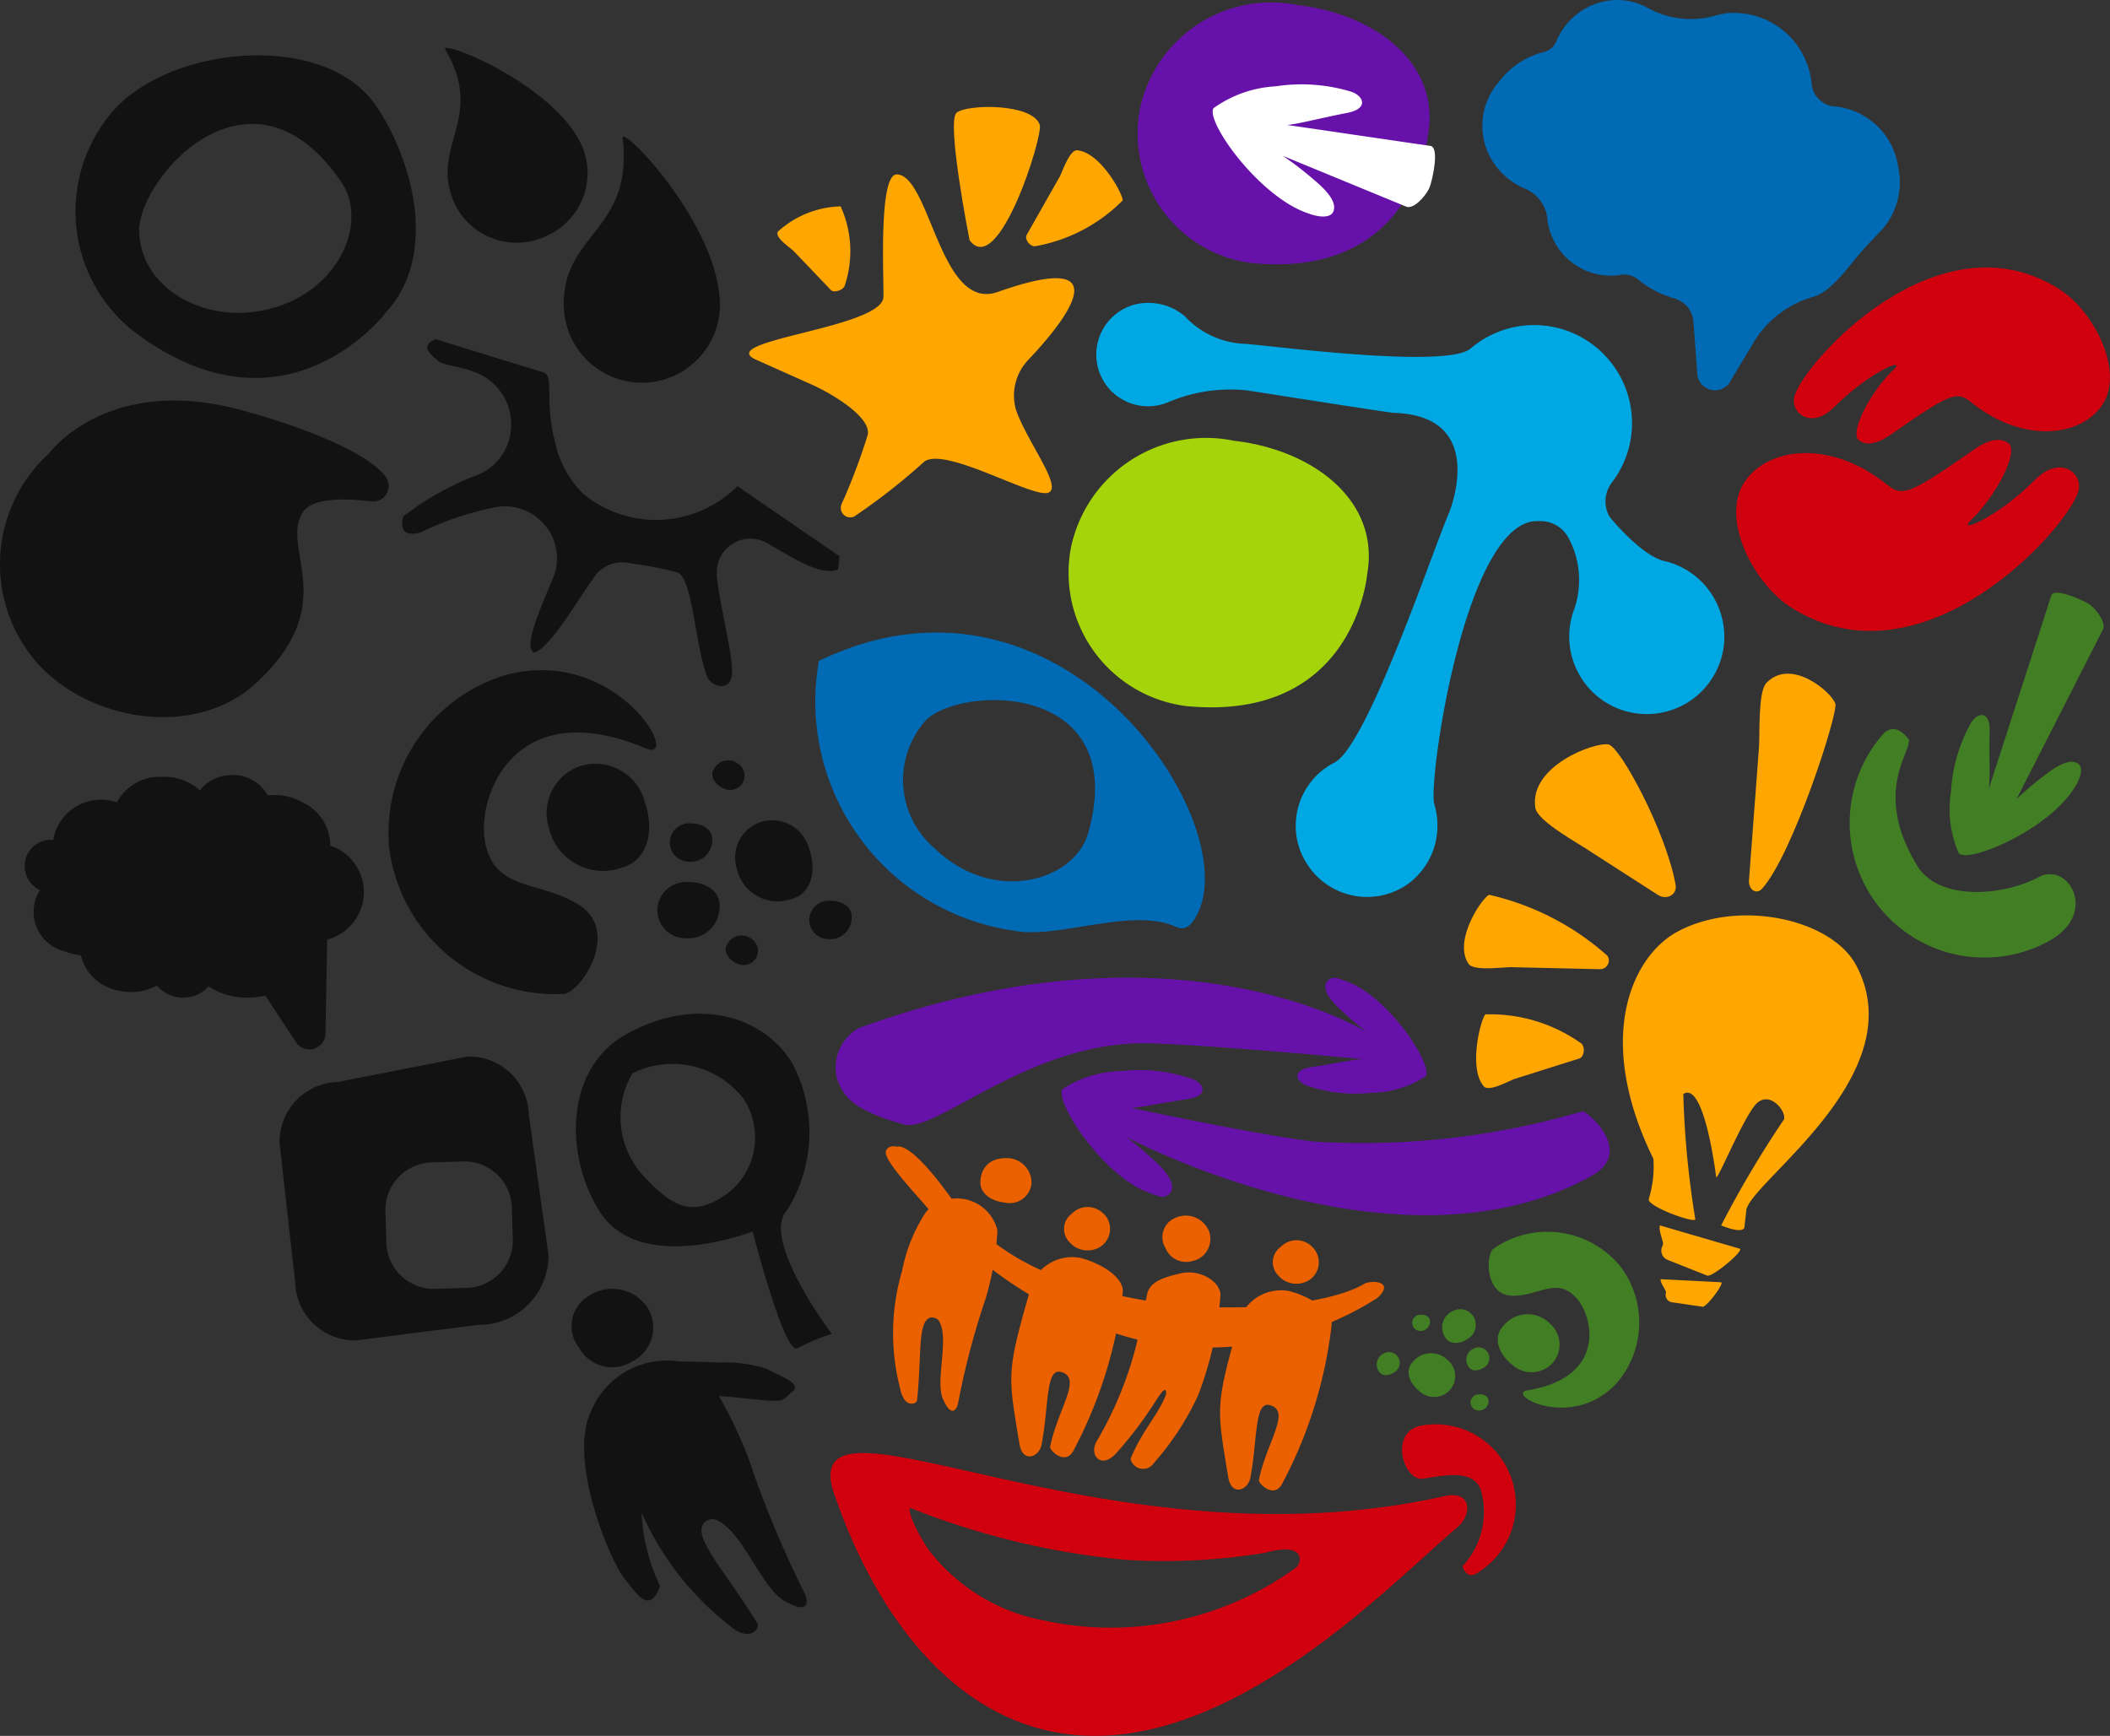 <svg xmlns="http://www.w3.org/2000/svg" width="72.535" height="59.677" viewBox="0 0 72.535 59.677">
  <rect x="0" y="0" width="72.535" height="59.677" fill="#333333" stroke="none"/>
  <g id="Grupo_350" data-name="Grupo 350" transform="translate(0 0)">
    <g id="Grupo_106" data-name="Grupo 106">
      <path id="Trazado_36" data-name="Trazado 36" d="M-7070.634,4204.275a7.963,7.963,0,0,0,6.446,9.233c.085.015.17.029.256.041,1.512.3,4.073-.826,5.576-.129.373.172.6-.157.774-.529C-7056.109,4209.588-7062.382,4200.289-7070.634,4204.275Zm4,6.463a3.087,3.087,0,0,1-.383-4.353c.022-.025.042-.051.065-.078,1.274-1.218,7.015-1.294,5.581,3.867-.471,1.69-3.271,2.474-5.263.562Z" transform="translate(7098.785 -4181.553)" fill="#006ab5"/>
      <path id="Trazado_162" data-name="Trazado 162" d="M-7028.468,4180.652a2.441,2.441,0,0,1,.789-2.707,2.463,2.463,0,0,1,.409-.262c1.136-.58,3.421-7.412,3.936-8.58,0,0,1.389-3.339-1.882-3.441-.2-.007-4.887-.751-5.1-.778a5.471,5.471,0,0,0-2.7.423,1.843,1.843,0,0,1-.354.1,1.785,1.785,0,0,1-1.715-.658,1.781,1.781,0,0,1,.319-2.5,1.785,1.785,0,0,1,.62-.31,1.942,1.942,0,0,1,1.732.4,2.964,2.964,0,0,0,2.1.95c1.063.086,6.908.853,7.721.161a3.416,3.416,0,0,1,1.177-.653,3.362,3.362,0,0,1,3.663,1.145,3.365,3.365,0,0,1,.014,4.121,1.071,1.071,0,0,0-.089,1.146c.023.042,1.094,1.357,1.893,1.544a2.662,2.662,0,0,1,1.937,1.784,2.659,2.659,0,0,1-.844,2.875,2.669,2.669,0,0,1-3.755-.372,2.744,2.744,0,0,1-.294-.446,2.659,2.659,0,0,1-.163-2.113,3.065,3.065,0,0,0-.132-2.448l-.038-.071a1.089,1.089,0,0,0-1.015-.579h-.021c-2.52-.106-3.8,9-3.58,9.72a2.507,2.507,0,0,1,.108.679,2.473,2.473,0,0,1-1.019,2.08,2.442,2.442,0,0,1-3.4-.6A2.517,2.517,0,0,1-7028.468,4180.652Z" transform="translate(7073.145 -4151.467)" fill="#00a8e3"/>
      <g id="Grupo_94" data-name="Grupo 94" transform="translate(25.752 3.676)">
        <path id="Trazado_20" data-name="Trazado 20" d="M-7076.766,4151.161c.021-.625-.18-4.24.467-4.214,1.146.047,1.483,4.741,3.463,4.041,4.577-1.615,1.979,1.354,1.073,2.31a1.785,1.785,0,0,0-.452,1.722c.018.053.036.1.056.157.46,1.138,1.522,2.5,1.074,2.708-.5.232-3.546-1.6-4.279-1.062a21.122,21.122,0,0,1-2.41,1.887.325.325,0,0,1-.429-.167.325.325,0,0,1,0-.263,21.323,21.323,0,0,0,.89-2.353c.182-.635-1.3-1.479-1.907-1.75l-1.888-.844C-7082.709,4152.66-7076.8,4152.244-7076.766,4151.161Z" transform="translate(7081.383 -4144.627)" fill="#ffa600"/>
        <path id="Trazado_163" data-name="Trazado 163" d="M-7054.733,4142.923s-.809-4.088-.446-4.384,2.6-.333,2.859.416C-7052.2,4139.329-7053.737,4144.266-7054.733,4142.923Z" transform="translate(7062.312 -4138.341)" fill="#ffa600"/>
        <path id="Trazado_164" data-name="Trazado 164" d="M-7045.757,4147.159c-.192-.012-.353-.259-.27-.4l1.135-2c.1-.2.344-.926.6-.9.78.064,1.552,1.465,1.563,1.72A5.6,5.6,0,0,1-7045.757,4147.159Z" transform="translate(7055.573 -4142.367)" fill="#ffa600"/>
        <path id="Trazado_165" data-name="Trazado 165" d="M-7075.471,4153.775c-.087.149-.372.224-.466.126l-1.277-1.337c-.13-.129-.67-.473-.543-.675a3.332,3.332,0,0,1,2.154-.865A3.724,3.724,0,0,1-7075.471,4153.775Z" transform="translate(7078.749 -4147.605)" fill="#ffa600"/>
      </g>
      <g id="Grupo_95" data-name="Grupo 95" transform="translate(39.105 0.083)">
        <path id="Trazado_39" data-name="Trazado 39" d="M-7024.725,4124.212a4.615,4.615,0,0,0-5.46,3.568,4.491,4.491,0,0,0,3.572,5.251c.082.015.164.028.247.039,5.644.58,6.081-4.375,6.081-4.375.453-2.446-1.777-4.172-4.438-4.484Z" transform="translate(7030.266 -4124.113)" fill="#6711ab"/>
        <path id="Trazado_166" data-name="Trazado 166" d="M-7013.327,4136.529l-4.939-.723c.458-.048,1.021-.211,2.058-.414.745-.143.576-.571.162-.723a5.867,5.867,0,0,0-2.61-.192,4.054,4.054,0,0,0-2.143.752c-.28.44,1.515,2.979,3.183,3.592l.13.046c.276.095.721.17.814-.105s-.156-.6-.473-.894a12.136,12.136,0,0,0-1.269-1l4.252,1.751c.28.087.727-.449.813-.729S-7013.038,4136.621-7013.327,4136.529Z" transform="translate(7023.411 -4131.593)" fill="#fff"/>
      </g>
      <path id="Trazado_167" data-name="Trazado 167" d="M-6972.646,4129.529h0a2.439,2.439,0,0,0-2.266-2.068.878.878,0,0,1-.7-.707.094.094,0,0,0-.005-.038h0a2.683,2.683,0,0,0-2.886-2.455,2.6,2.6,0,0,0-.4.077,3.054,3.054,0,0,1-2.324-.243,2.146,2.146,0,0,0-1.3-.274,2.3,2.3,0,0,0-1.867,1.408.627.627,0,0,1-.447.375,2.726,2.726,0,0,0-1.51,1h0a2.293,2.293,0,0,0,.176,3.238,2.387,2.387,0,0,0,.7.451,1.275,1.275,0,0,1,.762.943v.008a2.2,2.2,0,0,0,2.342,2.037,2.078,2.078,0,0,0,.237-.03h0a.744.744,0,0,1,.558.173,3.44,3.44,0,0,0,1.248.648.9.9,0,0,1,.647.789l.126,1.719a.617.617,0,0,0,.589.644.616.616,0,0,0,.506-.23l.8-1.332a3.507,3.507,0,0,1,2.084-1.645c.355-.091.751-.415,1.39-1.221.3-.382.645-.73.98-1.082A2.477,2.477,0,0,0-6972.646,4129.529Z" transform="translate(7037.896 -4123.809)" fill="#006ab5"/>
      <g id="Grupo_96" data-name="Grupo 96" transform="translate(63.582 20.378)">
        <path id="Trazado_168" data-name="Trazado 168" d="M-6923.471,4198.665c-.241-.137-1.114-.534-1.254-.289l-2.152,6.658c.047-.432.007-.984.026-1.979.017-.716-.413-.646-.634-.295a5.5,5.5,0,0,0-.694,2.371,3.8,3.8,0,0,0,.268,2.126c.352.345,3.05-.8,3.95-2.219.022-.035.047-.074.068-.106.143-.236.3-.633.063-.771s-.586.025-.92.257a11.509,11.509,0,0,0-1.174.971l2.964-5.819C-6922.823,4199.318-6923.23,4198.8-6923.471,4198.665Z" transform="translate(6931.666 -4198.298)" fill="#427f24"/>
        <path id="Trazado_169" data-name="Trazado 169" d="M-6934.3,4220.518c-1.239.66-3.419.815-4.156-.377-1.609-2.611-.122-4.027-.315-4.375,0,0-.445-.652-.883-.151a4.625,4.625,0,0,0-.562,5.269,4.629,4.629,0,0,0,6.288,1.823v0C-6932.222,4221.76-6933.271,4219.964-6934.3,4220.518Z" transform="translate(6940.794 -4210.739)" fill="#427f24"/>
      </g>
      <g id="Grupo_97" data-name="Grupo 97" transform="translate(28.726 33.609)">
        <path id="Trazado_170" data-name="Trazado 170" d="M-7068.152,4250.152c.2.423.271,1,2.307,1.558,1.081.3,4.253-2.8,8.221-2.792,1.663,0,7.545.542,7.545.542-.4.024-.889.146-1.789.281-.648.1-.519.471-.169.619a5.091,5.091,0,0,0,2.244.26,3.469,3.469,0,0,0,1.875-.569c.256-.37-1.194-2.622-2.61-3.216-.14-.059-.284-.106-.4-.149a.33.33,0,0,0-.41.156c-.106.236.1.527.369.8a10.314,10.314,0,0,0,1.058.909s-6.508-4.14-17.488-.159A1.564,1.564,0,0,0-7068.152,4250.152Z" transform="translate(7068.203 -4246.66)" fill="#6711ab"/>
        <path id="Trazado_171" data-name="Trazado 171" d="M-7021.888,4259.7a26.921,26.921,0,0,1-9.187,1.047c-1.8-.192-6.339-1.163-6.339-1.163.434-.026.97-.159,1.952-.306.707-.106.565-.514.183-.676a5.515,5.515,0,0,0-2.448-.284,3.8,3.8,0,0,0-2.047.621c-.28.4,1.306,2.864,2.854,3.514.155.065.315.122.448.167a.354.354,0,0,0,.438-.174c.106-.258-.114-.579-.4-.873a12.057,12.057,0,0,0-1.151-.994s9.346,5.025,15.987,1.35C-7020.136,4261.117-7021.622,4259.8-7021.888,4259.7Z" transform="translate(7047.574 -4255.105)" fill="#6711ab"/>
      </g>
      <g id="Grupo_98" data-name="Grupo 98" transform="translate(28.551 48.967)">
        <path id="Trazado_42" data-name="Trazado 42" d="M-7060.588,4316.083c-4.023-.454-6.763-4.154-8.193-8.47-.951-3.811,9.509,2.867,21.047.275.952-.211.942.64.458,1.057C-7049.618,4310.93-7055.075,4316.707-7060.588,4316.083Zm-5.485-7.788c-.212-.008.305,1.065.7,1.558a6.473,6.473,0,0,0,3.859,2.309,10.855,10.855,0,0,0,8.688-1.826c.158-.125.375-.9-1.071-.5a21.46,21.46,0,0,1-4.78.244,26.669,26.669,0,0,1-7.4-1.778Z" transform="translate(7068.841 -4305.42)" fill="#d1000f"/>
        <path id="Trazado_172" data-name="Trazado 172" d="M-6996.295,4304.665c.822-.135,1.811-.325,2,.487a2.744,2.744,0,0,1-.659,2.526s.127.452.469.254a2.751,2.751,0,0,0,1.322-2.862,2.757,2.757,0,0,0-3.2-2.229C-6997.5,4303.045-6996.983,4304.782-6996.295,4304.665Z" transform="translate(7016.678 -4302.798)" fill="#d1000f"/>
      </g>
      <path id="Trazado_39-2" data-name="Trazado 39-2" d="M-7033.26,4178.93a4.745,4.745,0,0,0-5.6,3.7,4.617,4.617,0,0,0,3.7,5.381c.083.016.168.029.254.041,5.812.569,6.233-4.529,6.233-4.529.456-2.518-1.847-4.284-4.587-4.592Z" transform="translate(7075.671 -4163.779)" fill="#a6d40a"/>
      <g id="Grupo_101" data-name="Grupo 101" transform="translate(59.683 9.196)">
        <g id="Grupo_99" data-name="Grupo 99" transform="translate(1.983)">
          <path id="Trazado_173" data-name="Trazado 173" d="M-6941.556,4162.169c-.609-.46-.58-.634-2.888.989-.227.158-.721.469-1.081.229l-.022-.015c-.363-.242.382-1.676,1.176-2.43.489-.463-.814.058-2.033,1.278-.809.81-1.53.183-1.37-.374.348-1.181,4.924-6.3,9.088-3.687,1.2.752,2.283,2.847,1.481,4.01C-6937.96,4163.251-6939.862,4163.448-6941.556,4162.169Z" transform="translate(6947.796 -4157.425)" fill="#d1000f"/>
        </g>
        <g id="Grupo_100" data-name="Grupo 100" transform="translate(0 5.925)">
          <path id="Trazado_174" data-name="Trazado 174" d="M-6950.018,4180.5c.66.5.629.686,3.131-1.073.245-.172.782-.509,1.173-.247l.023.014c.393.265-.416,1.818-1.276,2.643-.528.5.882-.062,2.205-1.387.877-.877,1.66-.2,1.479.405-.374,1.282-5.337,6.837-9.858,4-1.3-.816-2.477-3.087-1.6-4.348C-6953.918,4179.325-6951.856,4179.111-6950.018,4180.5Z" transform="translate(6955.045 -4179.082)" fill="#d1000f"/>
        </g>
      </g>
      <g id="Grupo_102" data-name="Grupo 102" transform="translate(50.327 23.16)">
        <path id="Trazado_175" data-name="Trazado 175" d="M-6961.911,4278.592l-2.742-.8c-.066.169.137.57.1.665l-.029.073a.342.342,0,0,0,.19.445h0l1.362.542C-6962.851,4279.579-6961.745,4278.652-6961.911,4278.592Z" transform="translate(6971.391 -4258.823)" fill="#ffa600"/>
        <path id="Trazado_22" data-name="Trazado 22" d="M-6968.231,4247.2a3.823,3.823,0,0,1-.159,1.386c-.053.258,1.625.858,1.6.688a32.019,32.019,0,0,1-.413-4.3c.729-.476,1.13,2.853,1.13,2.853.02.181.844-1.84,1.318-2.447s1.1.175,1.016.463a35.905,35.905,0,0,0-2.163,3.647s.739.316.8.064l.068-.607c.218-1.014,5.765-4.665,3.774-8.4-.846-1.584-4.005-2.286-6.12-1.168C-6968.923,4240.189-6970.3,4242.977-6968.231,4247.2Z" transform="translate(6974.742 -4230.522)" fill="#ffa600"/>
        <path id="Trazado_176" data-name="Trazado 176" d="M-6984.091,4252.3c.133.149.079.458-.082.51l-2.216.7c-.217.075-.892.462-1.068.254-.529-.623-.114-2.27.056-2.472A5.39,5.39,0,0,1-6984.091,4252.3Z" transform="translate(6988.135 -4239.579)" fill="#ffa600"/>
        <path id="Trazado_177" data-name="Trazado 177" d="M-6975.5,4222.173c.062.354-.33.547-.635.329l-2.268-1.458c-.417-.293-1.851-1.049-1.921-1.527-.212-1.434,2.053-2.265,2.518-2.17C-6977.4,4217.426-6975.818,4220.37-6975.5,4222.173Z" transform="translate(6982.775 -4214.913)" fill="#ffa600"/>
        <path id="Trazado_178" data-name="Trazado 178" d="M-6984.319,4238.348a.3.3,0,0,1-.087.416.318.318,0,0,1-.155.048l-3.072-.07c-.3,0-1.284.143-1.459-.117-.528-.78.435-2.232.708-2.371A9.165,9.165,0,0,1-6984.319,4238.348Z" transform="translate(6989.248 -4228.652)" fill="#ffa600"/>
        <path id="Trazado_179" data-name="Trazado 179" d="M-6952.979,4215.854c-.2.227-.479.043-.454-.292l.345-4.583c.027-.454-.034-1.891.249-2.189.845-.895,2.255.317,2.374.71C-6950.364,4209.834-6951.931,4214.688-6952.979,4215.854Z" transform="translate(6963.231 -4208.467)" fill="#ffa600"/>
      </g>
      <path id="Trazado_180" data-name="Trazado 180" d="M-7027.041,4277.65a.767.767,0,0,0,.985.459.078.078,0,0,0,.015,0,.778.778,0,0,0,.522-.966c0-.008,0-.017-.006-.023a.866.866,0,0,0-1.12-.5l-.058.024a.714.714,0,0,0-.378.934c.012.026.023.051.037.075Z" transform="translate(7067.096 -4234.771)" fill="#eb6100"/>
      <path id="Trazado_181" data-name="Trazado 181" d="M-7049.028,4269.348c-1-.062-.988.79-.988.79-.034.422.391.7.862.739h0a.751.751,0,0,0,.884-.588c0-.019.006-.041.009-.06A.846.846,0,0,0-7049.028,4269.348Z" transform="translate(7083.72 -4229.53)" fill="#eb6100"/>
      <path id="Trazado_182" data-name="Trazado 182" d="M-7038.175,4275.691a.757.757,0,0,0-1.057.028h0a.646.646,0,0,0-.148.9.491.491,0,0,0,.069.082.825.825,0,0,0,1.1.127.734.734,0,0,0,.143-1.028A.788.788,0,0,0-7038.175,4275.691Z" transform="translate(7076.079 -4233.994)" fill="#eb6100"/>
      <path id="Trazado_183" data-name="Trazado 183" d="M-7031.381,4284.536c.057-.476-.673-.95-1.343-.8-.57.131-1.1.275-1.179.749l-.363,1.7a12.654,12.654,0,0,1-1.35,3.3c-.317.5.145,1.039.689.4a13.862,13.862,0,0,0,1.391-1.863c.335-.518.3-.149.28-.1-.26.682-.816,1.223-1.211,2.192a.442.442,0,0,0,.522.339.442.442,0,0,0,.279-.193,9.607,9.607,0,0,0,1.512-2.309A11.868,11.868,0,0,0-7031.381,4284.536Z" transform="translate(7073.333 -4239.963)" fill="#eb6100"/>
      <path id="Trazado_184" data-name="Trazado 184" d="M-7059.268,4281.3c.315.726.494.279.517.163a26.353,26.353,0,0,1,.946-3.6,9.867,9.867,0,0,0,.409-2.363,1.437,1.437,0,0,0-1.735-1.054,1.434,1.434,0,0,0-.724.431,5.543,5.543,0,0,0-.814,2.008,7.549,7.549,0,0,0-.076,4.035c.143.74.575.548.587.432.166-1.616.01-2.732.469-2.853a.349.349,0,0,1,.261.083C-7059.017,4279.167-7059.55,4280.658-7059.268,4281.3Z" transform="translate(7091.684 -4233.205)" fill="#eb6100"/>
      <path id="Trazado_185" data-name="Trazado 185" d="M-7042.295,4283.022c.063-.552-.829-1.045-1.47-1.2a1.514,1.514,0,0,0-1.637.845c-.9,3.109-.848,3.1-.446,5.541.109.691.678.467.761.045.252-1.281.134-2.641.658-2.509.773.192-.1,1.268-.362,2.575-.025.123.541.679.816.105A15.4,15.4,0,0,0-7042.295,4283.022Z" transform="translate(7080.891 -4238.58)" fill="#eb6100"/>
      <path id="Trazado_186" data-name="Trazado 186" d="M-7045.474,4272.59c-1.133.69-4.687,1.163-8.13.451-3.35-.689-5-1.932-6.093-3.453-1.417-1.967-1.817-1.715-1.817-1.715s-.3-.093-.389.148.688,1.116,1.3,1.8a13.967,13.967,0,0,0,7.593,4.741,10.9,10.9,0,0,0,8-1.491C-7044.371,4272.482-7045.236,4272.445-7045.474,4272.59Z" transform="translate(7092.358 -4228.447)" fill="#eb6100"/>
      <path id="Trazado_187" data-name="Trazado 187" d="M-7011.94,4279.863a.756.756,0,0,0-1.056.026h0a.649.649,0,0,0-.151.905.819.819,0,0,0,.07.083.827.827,0,0,0,1.1.126.733.733,0,0,0,.142-1.025A.792.792,0,0,0-7011.94,4279.863Z" transform="translate(7057.023 -4237.023)" fill="#eb6100"/>
      <path id="Trazado_188" data-name="Trazado 188" d="M-7016.06,4287.2c.063-.552-.829-1.046-1.471-1.2a1.52,1.52,0,0,0-1.639.845c-.9,3.111-.844,3.1-.443,5.54.109.691.677.468.76.045.253-1.28.134-2.642.661-2.509.771.193-.1,1.268-.364,2.575-.024.125.542.681.816.1A15.346,15.346,0,0,0-7016.06,4287.2Z" transform="translate(7061.833 -4241.617)" fill="#eb6100"/>
      <g id="Grupo_103" data-name="Grupo 103" transform="translate(47.327 42.347)">
        <path id="Trazado_39-3" data-name="Trazado 39-3" d="M-6995.838,4295.146a.739.739,0,0,0,1.046-.017l0,0a.725.725,0,0,0-.039-1.022c-.012-.009-.021-.018-.032-.026a.808.808,0,0,0-1.144.013.624.624,0,0,0-.058.066C-6996.331,4294.45-6996.175,4294.875-6995.838,4295.146Z" transform="translate(6997.296 -4289.675)" fill="#427f24"/>
        <path id="Trazado_39-4" data-name="Trazado 39-4" d="M-6991.141,4289.368a.558.558,0,0,0,.249-.747h0a.539.539,0,0,0-.732-.225l-.024.013a.609.609,0,0,0-.28.813c.009.02.021.038.031.056.141.266.48.264.757.094Z" transform="translate(6994.239 -4285.67)" fill="#427f24"/>
        <path id="Trazado_39-5" data-name="Trazado 39-5" d="M-6999.631,4294.43a.38.38,0,0,0,.173-.508.37.37,0,0,0-.5-.158l-.018.009a.416.416,0,0,0-.191.556.423.423,0,0,0,.021.039c.095.182.328.178.516.064Z" transform="translate(7000.21 -4289.585)" fill="#427f24"/>
        <path id="Trazado_39-6" data-name="Trazado 39-6" d="M-6995.459,4289.018a.284.284,0,0,0-.295.273.277.277,0,0,0,.272.284h.014a.317.317,0,0,0,.326-.308.055.055,0,0,0,0-.022c0-.153-.153-.237-.316-.227Z" transform="translate(6996.973 -4286.167)" fill="#427f24"/>
        <path id="Trazado_39-7" data-name="Trazado 39-7" d="M-6988.364,4293.835a.38.38,0,0,0,.172-.509.371.371,0,0,0-.5-.159l-.019.011a.413.413,0,0,0-.192.554.447.447,0,0,0,.021.04C-6988.784,4293.953-6988.549,4293.95-6988.364,4293.835Z" transform="translate(6992.025 -4289.151)" fill="#427f24"/>
        <path id="Trazado_39-8" data-name="Trazado 39-8" d="M-6988.1,4299.033a.286.286,0,0,0-.3.272h0a.28.28,0,0,0,.272.283h.015a.318.318,0,0,0,.327-.307v-.022c0-.154-.153-.235-.315-.228Z" transform="translate(6991.628 -4293.443)" fill="#427f24"/>
        <path id="Trazado_39-9" data-name="Trazado 39-9" d="M-6984.515,4290.689a.983.983,0,0,0,1.39-.027.957.957,0,0,0-.051-1.352l-.04-.035a1.074,1.074,0,0,0-1.517.017c-.026.029-.053.058-.078.089-.357.391-.15.951.295,1.312Z" transform="translate(6989.155 -4286.134)" fill="#427f24"/>
        <path id="Trazado_189" data-name="Trazado 189" d="M-6983.129,4280.87c.586.635,1.065,2.734-1.681,3.181-.77.125,1.532,1.41,3.066-.243a3.186,3.186,0,0,0,.119-4.034,3.241,3.241,0,0,0-4.338-.6c-.286.183-.31,1.592.613,1.623S-6983.816,4280.127-6983.129,4280.87Z" transform="translate(6989.988 -4278.599)" fill="#427f24"/>
      </g>
      <path id="Unión_2" data-name="Unión 2" d="M-7102.365,4146.836c-.074-2.527,2.408-2.6,2.024-5.8-.059-.5,3.263,2.923,3.344,5.644a2.684,2.684,0,0,1-2.6,2.764h0a2.688,2.688,0,0,1-2.764-2.6h0Z" transform="translate(7121.745 -4136.287)" fill="#111211"/>
      <path id="Trazado_35" data-name="Trazado 35" d="M-7110.6,4224.039l.536,4.781a2.048,2.048,0,0,0,2.11,1.989l4.186-.531a2.389,2.389,0,0,0,2.413-2.381l-.679-4.855a2.049,2.049,0,0,0-2.108-1.989l-4.469.877A2.051,2.051,0,0,0-7110.6,4224.039Zm6.434,4.968-1.085.033a1.633,1.633,0,0,1-1.679-1.585l-.033-1.082a1.637,1.637,0,0,1,1.585-1.68l1.084-.033a1.633,1.633,0,0,1,1.679,1.584l.031,1.083A1.628,1.628,0,0,1-7104.17,4229.007Z" transform="translate(7120.212 -4184.73)" fill="#111211"/>
      <path id="Trazado_46" data-name="Trazado 46" d="M-7149.166,4219.86a1.48,1.48,0,0,0-.259-.105,1.641,1.641,0,0,0-.975-1.5,1.963,1.963,0,0,0-1.177-.23,1.357,1.357,0,0,0-1.259-.7,1.389,1.389,0,0,0-1.072.527,1.85,1.85,0,0,0-1.333-.463,1.659,1.659,0,0,0-1.52.875,1.673,1.673,0,0,0-2.127,1.04h0a1.724,1.724,0,0,0-.063.256.684.684,0,0,0-.1-.007.9.9,0,0,0-.879.927.9.9,0,0,0,.527.8,1.391,1.391,0,0,0,.42,1.923,1.367,1.367,0,0,0,.42.182,2.339,2.339,0,0,0,.569.141,1.563,1.563,0,0,0,.893,1.082,1.959,1.959,0,0,0,1.717-.042,1.187,1.187,0,0,0,1.67.13v0c.037-.034.072-.069.105-.106a2.137,2.137,0,0,0,.388.211,2.616,2.616,0,0,0,1.564.106l1.05,1.6a.553.553,0,0,0,.767.161h0a.556.556,0,0,0,.25-.434l.058-3.25a1.693,1.693,0,0,0,1.209-2.054,1.7,1.7,0,0,0-.845-1.068Z" transform="translate(7160.779 -4190.681)" fill="#111211"/>
      <path id="Unión_2-2" data-name="Unión 2-2" d="M-7116.941,4135.211c-.927-1.976,1.079-2.92-.335-5.318-.219-.372,3.681,1.145,4.683,3.276a2.359,2.359,0,0,1-1.187,3.121,2.362,2.362,0,0,1-3.161-1.073Z" transform="translate(7132.584 -4128.188)" fill="#111211"/>
      <path id="Trazado_190" data-name="Trazado 190" d="M-7153.453,4132.409c-1.758-2.41-6.816-1.991-8.875.169a5.258,5.258,0,0,0,.316,7.43c.072.066.146.131.22.193,5.265,4.06,8.757-.6,8.757-.6C-7151.074,4137.44-7152.35,4133.921-7153.453,4132.409Zm-4.313,7.2c-1.811.163-3.669-.925-3.761-2.74s3.824-6.341,6.954-1.734c1.022,1.506-.288,4.215-3.192,4.474Z" transform="translate(7166.31 -4128.869)" fill="#111211"/>
      <path id="Trazado_191" data-name="Trazado 191" d="M-7171.521,4175.963a5.151,5.151,0,0,0-.345,7.274c1.9,2.015,5.478,2.492,7.494.593,2.92-2.714.79-4.587,1.573-5.836.383-.612,1.862-.437,2.361-.381a.536.536,0,0,0,.49-.85c-.77-1.042-3.843-2.005-5.13-2.334C-7169.573,4173.284-7171.521,4175.963-7171.521,4175.963Z" transform="translate(7173.205 -4160.374)" fill="#111211"/>
      <path id="Trazado_50" data-name="Trazado 50" d="M11.324,3.931a3.941,3.941,0,0,1-5.248.813A3.522,3.522,0,0,1,4.924,3.052C4.407,1.669,4.684.8,4.271.739,4.064.707.494,0,.494,0c-.519.259-.2.5.167.739.172.127.908.1,1.461.3a1.914,1.914,0,0,1,1.26,1.808v.024a1.835,1.835,0,0,1-.924,1.584A10.05,10.05,0,0,0,.012,6.175c-.046.349.019.723.65.482A10.547,10.547,0,0,1,3.09,5.538a1.771,1.771,0,0,1,1.6.258l.018.012A1.772,1.772,0,0,1,5.35,7.767c-.647,2.061-.59,2.395-.426,2.561.019.015.159.126.633-.593s.693-1.282,1.26-2.281a1.19,1.19,0,0,1,1.131-.5,14.117,14.117,0,0,1,1.591.133c.567.041.866,2.242,1.393,3.374.15.419.831.552.88,0,.061-.571-.776-2.67-.88-3.488a1.153,1.153,0,0,1,.384-1.01l.009-.009a1.145,1.145,0,0,1,1.2-.19c.9.383,1.966.969,2.541.648V5.958Z" transform="matrix(0.995, 0.105, -0.105, 0.995, 14.495, 11.612)" fill="#111211"/>
      <g id="Grupo_105" data-name="Grupo 105" transform="matrix(-0.545, 0.839, -0.839, -0.545, 30.638, 29.674)">
        <g id="Grupo_104" data-name="Grupo 104" transform="translate(0 0)">
          <path id="Trazado_39-10" data-name="Trazado 39-10" d="M.352.662a1.316,1.316,0,0,0,.07,1.863,1.285,1.285,0,0,0,1.813-.1c.015-.017.031-.036.044-.054A1.435,1.435,0,0,0,2.224.335a.882.882,0,0,0-.12-.1C1.574-.238.822.055.349.662Z" transform="translate(0.783 1.96)" fill="#111211"/>
          <path id="Trazado_39-11" data-name="Trazado 39-11" d="M.23,1.523a.989.989,0,0,0,1.334.422h0a.961.961,0,0,0,.388-1.3C1.943.628,1.934.611,1.924.6A1.077,1.077,0,0,0,.475.116.833.833,0,0,0,.363.18C-.1.435-.088,1.041.223,1.523Z" transform="translate(4.105 3.952)" fill="#111211"/>
          <path id="Trazado_39-12" data-name="Trazado 39-12" d="M.153,1.04a.673.673,0,0,0,.909.286A.658.658,0,0,0,1.326.435L1.307.4A.733.733,0,0,0,.317.081.374.374,0,0,0,.249.119c-.321.173-.309.586-.1.919Z" transform="translate(2.064 0)" fill="#111211"/>
          <path id="Trazado_39-13" data-name="Trazado 39-13" d="M.989.518A.508.508,0,0,0,.493,0,.493.493,0,0,0,0,.494C0,.5,0,.512,0,.522a.552.552,0,0,0,.534.569H.6c.273,0,.414-.278.391-.569Z" transform="translate(4.796 2.119)" fill="#111211"/>
          <path id="Trazado_39-14" data-name="Trazado 39-14" d="M.152,1.037a.676.676,0,0,0,.91.288A.657.657,0,0,0,1.323.431.171.171,0,0,0,1.307.4.736.736,0,0,0,.316.08.54.54,0,0,0,.25.12C-.072.294-.059.7.152,1.037Z" transform="translate(2.444 5.468)" fill="#111211"/>
          <path id="Trazado_39-15" data-name="Trazado 39-15" d="M.988.519A.509.509,0,0,0,.493,0,.5.5,0,0,0,0,.5C0,.506,0,.515,0,.523a.547.547,0,0,0,.532.568H.6c.273,0,.415-.277.391-.569Z" transform="translate(0 5.781)" fill="#111211"/>
          <path id="Trazado_39-16" data-name="Trazado 39-16" d="M.463.874A1.754,1.754,0,0,0,.554,3.341a1.7,1.7,0,0,0,2.4-.129c.022-.025.044-.05.064-.075A1.907,1.907,0,0,0,2.938.442C2.888.4,2.835.35,2.782.309,2.075-.314,1.081.072.463.876Z" transform="translate(2.39 7.368)" fill="#111211"/>
          <path id="Trazado_192" data-name="Trazado 192" d="M6.718,5.39c-1.1,1.058-4.82,1.981-5.7-2.882C.772,1.142-1.438,5.27,1.546,7.932a5.658,5.658,0,0,0,7.166.085A5.76,5.76,0,0,0,9.646.293c-.336-.5-2.837-.5-2.864,1.138S8.017,4.144,6.718,5.39Z" transform="translate(0.269 6.716)" fill="#111211"/>
        </g>
      </g>
      <path id="Trazado_193" data-name="Trazado 193" d="M.15,1.844a1.3,1.3,0,0,0,1.658.778l.032-.013a1.312,1.312,0,0,0,.9-1.626c0-.015-.008-.032-.014-.048A1.462,1.462,0,0,0,.835.1a1.03,1.03,0,0,0-.1.043,1.2,1.2,0,0,0-.64,1.577,1.159,1.159,0,0,0,.063.125Z" transform="matrix(0.985, -0.174, 0.174, 0.985, 19.45, 44.567)" fill="#111211"/>
      <path id="Unión_2-3" data-name="Unión 2-3" d="M3.913,9.349A10.034,10.034,0,0,1,1.643,5.04a6.432,6.432,0,0,0,.187,2.6c-.529.883-.808.177-1.172-.49S-.554,2.82.541,1.3A2.824,2.824,0,0,1,3.8.14l.991.2.352.081A4.648,4.648,0,0,1,6.76.935c.176.19,1.155.679.7.915s-.148.381-1.831-.116h0c-.236-.07-.458-.129-.672-.176a15.468,15.468,0,0,1,.626,2.268,36.15,36.15,0,0,0,1.1,4.94c.049.154.107.806-.724.126-.74-.61-1.024-2.742-1.9-3.2a.475.475,0,0,0-.367.062c-.484.428.4,1.683,1.211,3.738.033.084-.091.288-.322.288C4.41,9.791,4.177,9.685,3.913,9.349Z" transform="matrix(0.985, -0.174, 0.174, 0.985, 19.562, 47.325)" fill="#111211"/>
      <path id="Trazado_846" data-name="Trazado 846" d="M-6962.457,4284.665l-2.077-.106c-.019.13.194.38.184.455l-.008.055a.25.25,0,0,0,.211.283l1.056.154C-6962.954,4285.526-6962.326,4284.684-6962.457,4284.665Z" transform="translate(7021.621 -4240.582)" fill="#ffa600"/>
    </g>
    <path id="Trazado_49" data-name="Trazado 49" d="M.511,2.213h0C-.722,4.1.432,6.745,2.321,7.979,3.908,9.012,6,7.75,7.376,6.451c0,0,2.741,3.466,3.039,3.033a7.327,7.327,0,0,1,.877-.926S7.683,6.571,8.16,5.285A5.067,5.067,0,0,0,6.249.6C4.691-.479,2.182-.2.511,2.213Zm4.742.212a2.416,2.416,0,0,1,.7,3.342c-.728,1.117-1.516.991-2.749.479A2.972,2.972,0,0,1,1.388,3.161a3.086,3.086,0,0,1,3.865-.74Z" transform="translate(21.761 33.447) rotate(24)" fill="#111211"/>
  </g>
</svg>